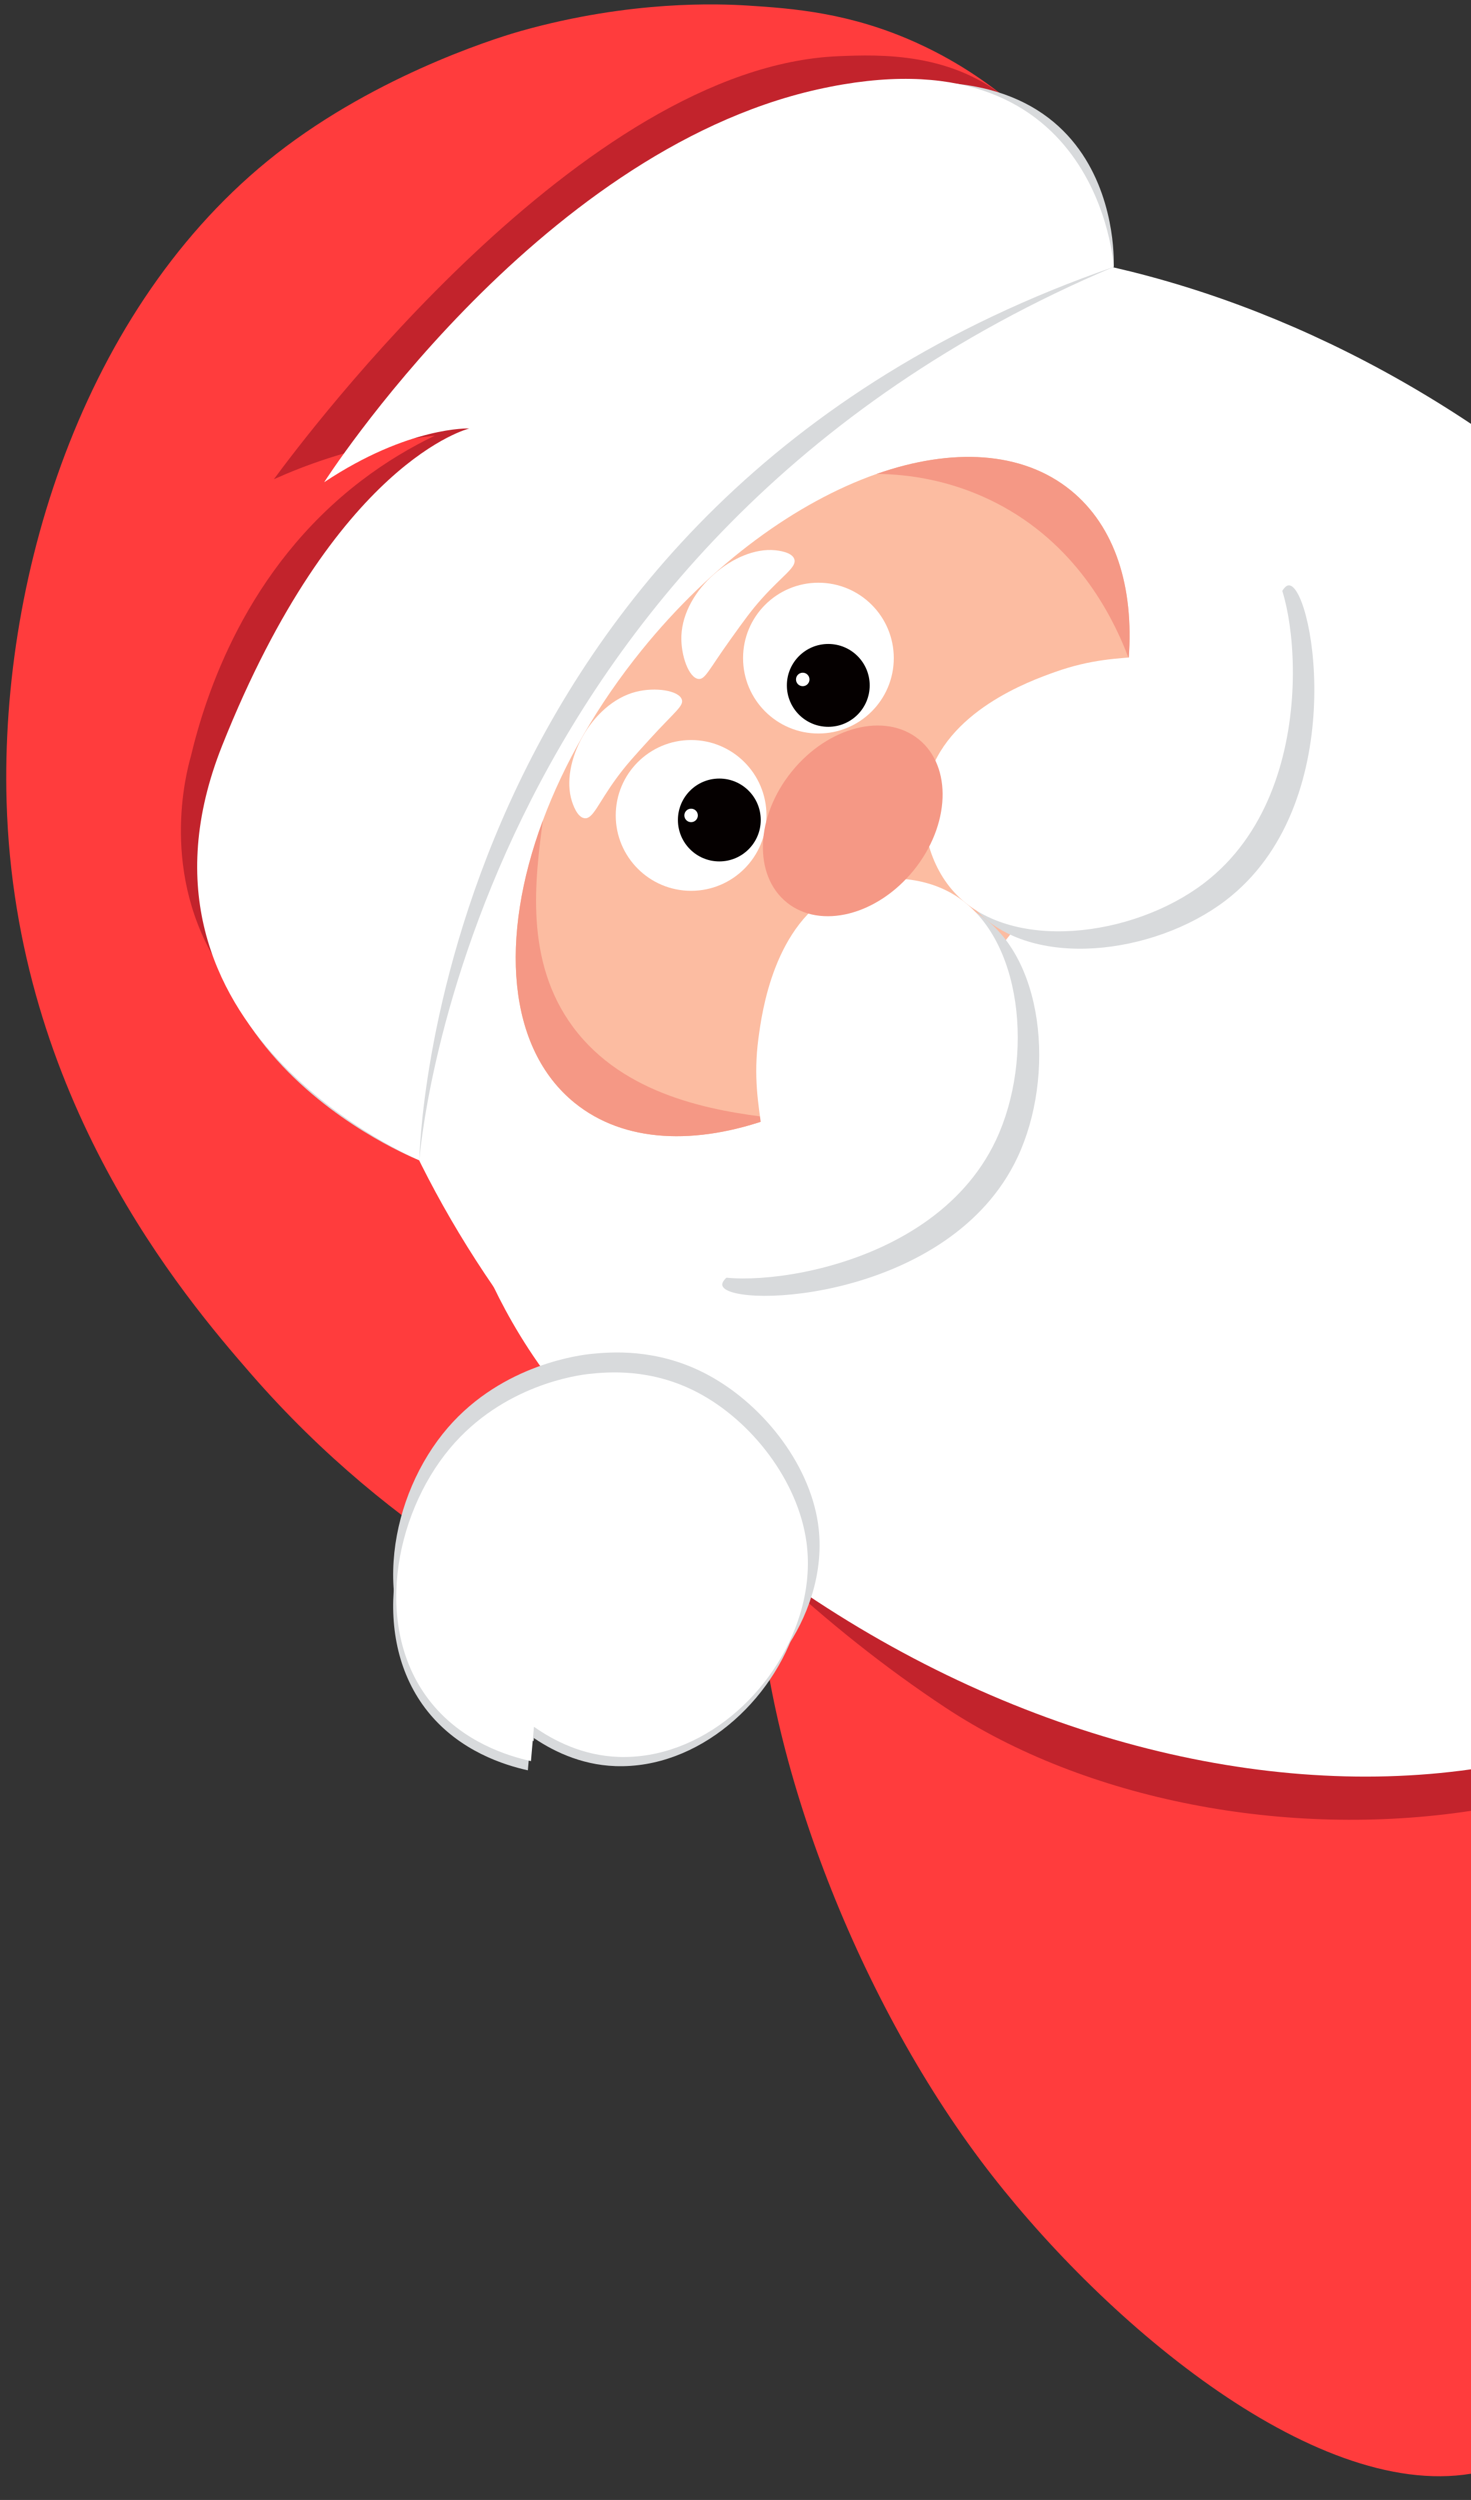 <?xml version="1.0" encoding="UTF-8"?>
<!DOCTYPE svg PUBLIC '-//W3C//DTD SVG 1.0//EN'
          'http://www.w3.org/TR/2001/REC-SVG-20010904/DTD/svg10.dtd'>
<svg height="1682.8" preserveAspectRatio="xMidYMid meet" version="1.0" viewBox="502.6 165.1 990.6 1682.8" width="990.6" xmlns="http://www.w3.org/2000/svg" xmlns:xlink="http://www.w3.org/1999/xlink" zoomAndPan="magnify"
><rect x="502.6" y="165.1" width="990.6" height="1682.8" fill="#333333" stroke="none"/><g
  ><g
    ><g id="change1_1"
      ><path d="M1493.2,1284.02v546.21c-106.98,17.71-250.92-105.04-330.22-210.82 c-88.62-118.23-149.81-286.36-150.16-404.36c-0.02-0.78-0.02-1.54-0.02-2.3c0.02-4.29,0.11-8.53,0.3-12.68 c2.12-48.78,15.73-87.53,43.51-108.27c74.63-55.77,207.4-13.86,336.51,93.93C1427.1,1214.1,1460.85,1247.07,1493.2,1284.02z" fill="#ff3c3d"
      /></g
    ></g
    ><g
    ><g id="change1_2"
      ><path d="M940.57,1279.69c16.54-187.86-11.57-305.48-41.92-379.38c-13.05-31.77-48.32-112.17-48.32-221.29 c0,0,0.74-47.6,10.29-92.14c40.32-188.16,308.97-339.64,326.89-349.52c-14.63-12.7-37.02-29.53-67.32-43.3 c-45.03-20.46-83.65-23.28-114.01-25.21c-19.21-1.22-78.64-3.72-152.66,17.07c-8.41,2.36-88.62,25.56-158.6,78.03 c-133.21,99.88-192.33,284.63-187.88,440.77c5.71,200.01,119.58,333.46,164.45,385.04 C768.62,1201.42,879.25,1255.21,940.57,1279.69z" fill="#ff3c3d"
      /></g
    ></g
    ><g
    ><g id="change2_2"
      ><path d="M1493.2,481.47v902.56c-124.49,18.94-260.01-7.41-353.95-69.51c-40.3-26.64-79.11-57.53-115.62-91.53 c-3.63-3.39-7.24-6.8-10.83-10.24c-7.61-7.33-15.13-14.77-22.52-22.35c-85.23-87.25-155.35-190.87-198.84-294.6 c-62.54-149.14-70.09-298.52,11.58-399.83c87.5-108.55,264.85-142.54,441.66-109.72c66.68,12.37,133.27,34.25,194.93,65.22 C1457.96,460.66,1475.85,470.67,1493.2,481.47z" fill="#c2232c"
      /></g
    ></g
    ><g
    ><g id="change3_5"
      ><path d="M1493.2,450.42v905.67c-146.2,20.71-318.61-24.28-469.57-133.11c-3.63-2.6-7.22-5.24-10.82-7.94 c-8.56-6.38-17.04-12.98-25.44-19.78c-7.05-5.71-13.97-11.5-20.76-17.4c-51.69-44.75-95.72-94.28-131.48-146.34 C703.43,839.99,683.3,614.34,803.02,466.5C947.48,288.09,1245.08,285.3,1493.2,450.42z" fill="#fff"
      /></g
    ></g
    ><g
    ><g id="change3_10"
      ><path d="M1493.2,1163.77c-37.66-7.59-75.33-20.35-112.99-39.76c37.35,21.38,56.69,48.19,64.02,78.63 c-15.73-7-32.65-12.79-51.12-16.93c-24.77-5.56-52.38-8.19-83.72-6.94c-3.64,23.39,5.35,47.79,23.92,72.97 c-108.66-6.35-187.71-39.49-252-87.13l44.44,55.49c-27.84,0.06-68.24-3.28-112.66-20.04c-5.7-2.13-11.45-4.5-17.27-7.11 c-1.87-0.84-3.72-1.7-5.54-2.55c-8.26-3.91-16.14-8.11-23.67-12.53c-73.76-43.26-113.27-108.48-131.48-146.34 c-4.84-10.02-8.17-18.11-10.24-23.39c-14.15-39.93-25.21-77.32-33.46-112.35c-109.86-465.34,272.49-512.38,453.23-509.55 c53.64,0.84,89.52,6.08,89.52,6.08c39.15,16.15,74.16,36.35,105.41,59.13c19.26,14.02,37.1,29.04,53.59,44.68V1163.77z" fill="#fff"
      /></g
    ></g
    ><g
    ><g
      ><g id="change4_2"
        ><path d="M1049.21,1239.22c-16.36,52.62-68.4,97.54-126.1,95.33c-25.01-0.96-45.36-11.19-59.17-20.64 c-0.66,7.71-1.31,15.43-1.97,23.14c-16.34-3.58-47.6-13.05-69.95-39.84c-40.95-49.08-26.7-125.99,12.1-171 c37.17-43.12,90.08-49.11,97.14-49.8c12.65-1.24,42.87-3.79,75.54,12.85c38.02,19.37,70.58,59.99,76.66,101.3 C1055.84,1206.76,1054.15,1223.34,1049.21,1239.22z" fill="#d8dadc"
        /></g
      ></g
      ><g
      ><g id="change4_1"
        ><path d="M1039.26,1258.02c-16.07,52.67-66.51,97.83-122.18,95.92c-24.13-0.83-43.71-10.94-56.99-20.31 c-0.67,7.71-1.35,15.42-2.02,23.13c-15.74-3.49-45.86-12.79-67.29-39.43c-39.26-48.82-25.1-125.74,12.58-170.93 c36.09-43.29,87.18-49.55,93.99-50.28c12.21-1.3,41.38-4.02,72.82,12.44c36.59,19.15,67.79,59.57,73.44,100.81 C1045.83,1225.55,1044.11,1242.13,1039.26,1258.02z" fill="#d8dadc"
        /></g
      ></g
      ><g
      ><g id="change3_12"
        ><path d="M1041.34,1251.82c-16.07,52.67-66.51,97.83-122.18,95.92c-24.13-0.83-43.71-10.94-56.99-20.31 c-0.67,7.71-1.35,15.42-2.02,23.13c-15.74-3.49-45.86-12.79-67.29-39.43c-39.26-48.82-25.1-125.74,12.58-170.93 c36.09-43.29,87.18-49.55,93.99-50.28c12.21-1.3,41.38-4.02,72.82,12.44c36.59,19.15,67.79,59.57,73.44,100.81 C1047.91,1219.35,1046.19,1235.93,1041.34,1251.82z" fill="#fff"
        /></g
      ></g
    ></g
    ><g
    ><g id="change2_1"
      ><path d="M1229.35,349.59c-90.65,31.42-163.67,73.71-222.56,121.39c-34.64,9.6-123.28,39.21-193.6,124.98 c-97.7,119.16-86.42,256.87-83.54,284.84c-15.52-6.27-52.12-23.59-78.35-63.51c-41.64-63.37-23.29-132.13-20.18-143.05 c9.77-40.98,36.78-126.06,114.76-185.56c16.76-12.79,33.59-22.65,49.53-30.32c-9.27,0.98-19.01,2.37-29.14,4.3 c-30.93,5.9-57.49,15.26-79.24,25.03c22.68-30.75,208.27-277.86,380.29-284.76c27.52-1.1,77.31-3.1,116.3,31.23 C1227.87,273.11,1229.42,333.51,1229.35,349.59z" fill="#c2232c"
      /></g
    ></g
    ><g
    ><g id="change4_5"
      ><path d="M1252.6,344.76c0,0,8.82-164.31-196.01-115.17C866.9,275.1,763.23,460.24,763.23,460.24 c56.89-37.83,61.24,1.44,61.24,1.44s-90.05,21.57-166.52,213.53s127.04,270.92,127.04,270.92S814.71,529.97,1252.6,344.76z" fill="#d8dadc"
      /></g
    ></g
    ><g
    ><g id="change3_7"
      ><path d="M1252.6,344.76c0,0-9.37-162.14-199.7-119.4S720.91,489.7,720.91,489.7c56.89-37.83,97.8-36.2,97.8-36.2 s-90.05,21.57-166.52,213.53s132.79,279.1,132.79,279.1S791.48,504.58,1252.6,344.76z" fill="#fff"
      /></g
    ></g
    ><g
    ><g
      ><g
        ><g id="change5_1"
          ><path d="M1223.55,495.07c30.14,24.4,42.73,65.3,39.14,113.18c-4.47,59.02-33.44,128.78-84.35,191.66 c-46.7,57.67-102.91,98.49-155.77,117.67c-51.46,18.7-99.76,16.8-132.97-10.09c-45.39-36.75-50.92-110.82-21.41-190.13 c14.23-38.19,36.6-77.64,66.59-114.68c47.43-58.58,104.66-99.77,158.25-118.59C1143.57,466.38,1190.92,468.65,1223.55,495.07z" fill="#fcbca1"
          /></g
        ></g
        ><g
        ><g id="change3_1"
          ><circle cx="968" cy="713.99" fill="#fff" r="50.75"
          /></g
        ></g
        ><g
        ><g id="change6_2"
          ><circle cx="987.01" cy="717.06" fill="#050000" r="27.89"
          /></g
        ></g
        ><g
        ><g id="change3_11"
          ><circle cx="1053.74" cy="608.1" fill="#fff" r="50.75"
          /></g
        ></g
        ><g
        ><g id="change6_1"
          ><circle cx="1060.38" cy="626.46" fill="#050000" r="27.89"
          /></g
        ></g
        ><g
        ><g id="change3_2"
          ><circle cx="1043.18" cy="622.46" fill="#fff" r="4.54"
          /></g
        ></g
        ><g
        ><g id="change3_6"
          ><circle cx="968" cy="713.99" fill="#fff" r="4.54"
          /></g
        ></g
        ><g
        ><g id="change4_3"
          ><path d="M989.24,1030.95c-3.09-6.58,20.68-13.92,34.94-45.03c17.31-37.76-3.28-58.42,3.62-110.11 c2.33-17.49,10.36-77.65,54.54-99.43c23.21-11.44,53.75-10.99,76.19,2.12c47.88,27.96,54.94,111.21,29.24,165.74 C1142.57,1040.13,996.47,1046.34,989.24,1030.95z" fill="#d8dadc"
          /></g
        ></g
        ><g
        ><g id="change4_4"
          ><path d="M1371.25,559.19c-7.08-1.65-9.32,23.12-36.78,43.54c-33.34,24.79-57.83,8.94-106.95,26.44 c-16.63,5.92-73.8,26.28-85.91,74.03c-6.36,25.08,0.43,54.86,17.92,74.08c37.3,41.01,120.2,30.61,168.2-5.87 C1412.12,707.26,1387.81,563.05,1371.25,559.19z" fill="#d8dadc"
          /></g
        ></g
        ><g
        ><g id="change3_4"
          ><path d="M972.98,622.13c-6.45-0.71-12.06-15.83-11.51-29.18c1.29-31.1,36.36-60.06,62.96-57.47 c1.94,0.19,11.49,1.11,13.08,6.01c1.77,5.42-7.81,10.84-21.9,26.57c-7.09,7.92-11.91,14.64-21.16,27.55 C979.96,615.82,977.48,622.62,972.98,622.13z" fill="#fff"
          /></g
        ></g
        ><g
        ><g id="change3_8"
          ><path d="M961.76,635.98c-2.03-6.16-18-8.5-30.93-5.19c-30.15,7.73-51.18,48.06-43.13,73.54 c0.59,1.86,3.48,11,8.6,11.55c5.67,0.6,8.97-9.89,21.43-26.94c6.27-8.58,11.84-14.69,22.54-26.43 C957.04,644.13,963.18,640.28,961.76,635.98z" fill="#fff"
          /></g
        ></g
        ><g
        ><g id="change7_2"
          ><path d="M1022.56,917.58c-51.46,18.7-99.76,16.8-132.97-10.09c-45.39-36.75-50.92-110.82-21.41-190.13 c-5.12,38.99-12.75,94.44,20.3,139.03C922.89,902.8,983.1,912.97,1022.56,917.58z" fill="#f59885"
          /></g
        ></g
        ><g
        ><g id="change3_9"
          ><path d="M974.78,1019.24c-3.09-6.58,20.68-13.92,34.94-45.03c17.31-37.76-3.28-58.42,3.62-110.11 c2.33-17.49,10.36-77.65,54.54-99.43c23.21-11.44,53.75-10.99,76.19,2.12c47.88,27.96,54.94,111.21,29.24,165.74 C1128.12,1028.43,982.01,1034.64,974.78,1019.24z" fill="#fff"
          /></g
        ></g
        ><g
        ><g id="change7_3"
          ><path d="M1223.55,495.07c30.14,24.4,42.73,65.3,39.14,113.18c-13.34-35.39-40.32-81.35-93.85-106.87 c-27.04-12.86-53.46-17.03-75.81-17.29C1143.57,466.38,1190.92,468.65,1223.55,495.07z" fill="#f59885"
          /></g
        ></g
        ><g
        ><g id="change3_3"
          ><path d="M1356.79,547.48c-7.08-1.65-9.32,23.12-36.78,43.54c-33.34,24.79-57.83,8.94-106.95,26.44 c-16.63,5.92-73.8,26.28-85.91,74.03c-6.36,25.08,0.43,54.86,17.92,74.08c37.3,41.01,120.2,30.61,168.2-5.87 C1397.66,695.55,1373.35,551.35,1356.79,547.48z" fill="#fff"
          /></g
        ></g
      ></g
      ><g
      ><g id="change7_1"
        ><ellipse cx="1076.87" cy="717.72" fill="#f59885" rx="70.64" ry="52.83" transform="rotate(-51.003 1076.802 717.698)"
        /></g
      ></g
    ></g
  ></g
></svg
>
